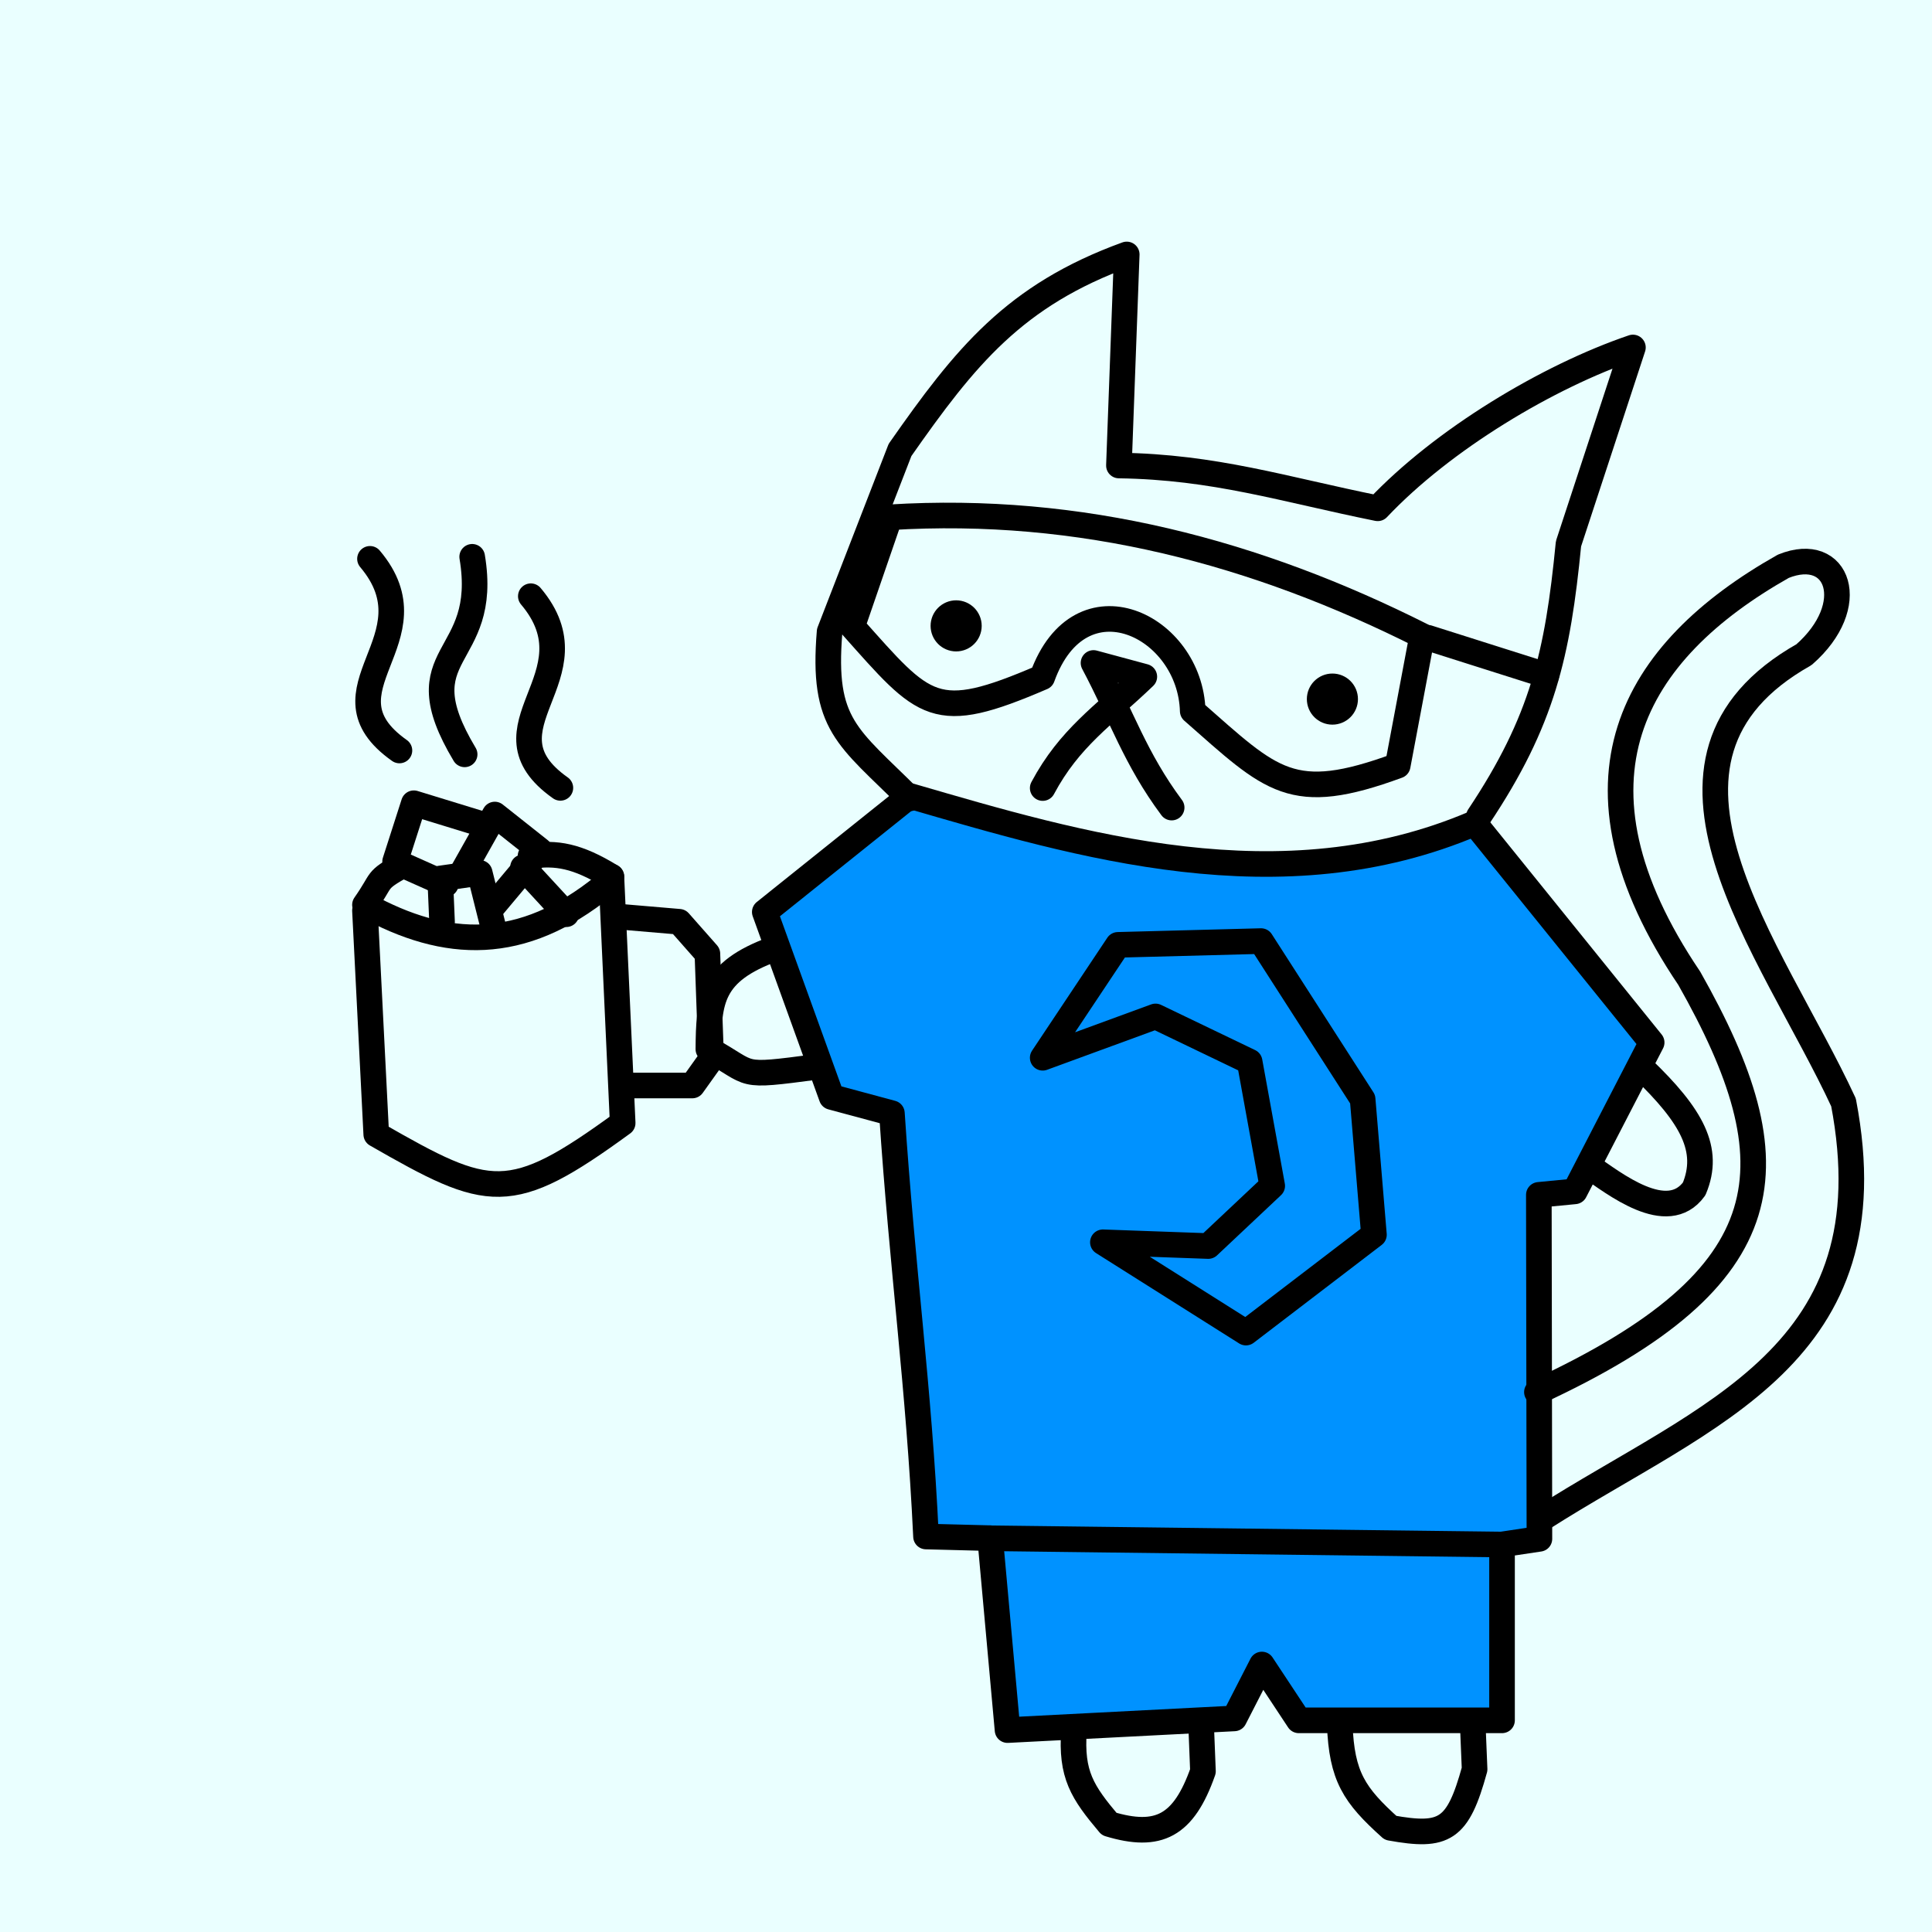 <svg width="20mm" height="20mm" viewBox="0 0 20 20" version="1.1" id="0_svg8" inkscape:version="1.2.1 (9c6d41e410, 2022-07-14)" sodipodi:docname="BackgroundMagicMonkeyBob.svg" xml:space="preserve" xmlns:inkscape="http://www.inkscape.org/namespaces/inkscape" xmlns:sodipodi="http://sodipodi.sourceforge.net/DTD/sodipodi-0.dtd" xmlns="http://www.w3.org/2000/svg" xmlns:svg="http://www.w3.org/2000/svg" xmlns:rdf="http://www.w3.org/1999/02/22-rdf-syntax-ns#" xmlns:cc="http://creativecommons.org/ns#" xmlns:dc="http://purl.org/dc/elements/1.1/"><defs id="0_defs2"/><sodipodi:namedview id="0_base" pagecolor="#ffffff" bordercolor="#666666" borderopacity="1.0" inkscape:pageopacity="0.0" inkscape:pageshadow="2" inkscape:zoom="6.79" inkscape:cx="89.322533" inkscape:cy="56.111929" inkscape:document-units="mm" inkscape:current-layer="layer2" showgrid="0_false" inkscape:window-width="1920" inkscape:window-height="1057" inkscape:window-x="-8" inkscape:window-y="-8" inkscape:window-maximized="1" inkscape:showpageshadow="2" inkscape:pagecheckerboard="false" inkscape:deskcolor="#d1d1d1"/><g inkscape:groupmode="layer" id="0_layer2" inkscape:label="BackgroundPinkBunny"><rect style="display:inline;fill:#eaffff;fill-opacity:1;stroke:none;stroke-width:0.265;stroke-linecap:round;stroke-linejoin:round;stroke-opacity:0.412;paint-order:stroke fill markers" id="0_rect4821" width="20" height="20" x="0" y="0"/></g><defs id="1_defs2"/><sodipodi:namedview id="1_base" pagecolor="#ffffff" bordercolor="#666666" borderopacity="1.0" inkscape:pageopacity="0.0" inkscape:pageshadow="2" inkscape:zoom="6.79" inkscape:cx="20.692194" inkscape:cy="31.07511" inkscape:document-units="mm" inkscape:current-layer="svg8" showgrid="1_false" inkscape:window-width="1920" inkscape:window-height="1057" inkscape:window-x="-8" inkscape:window-y="-8" inkscape:window-maximized="1" inkscape:showpageshadow="2" inkscape:pagecheckerboard="0" inkscape:deskcolor="#d1d1d1"/><g inkscape:groupmode="layer" id="1_layer45" inkscape:label="Body" style="display:inline"><path style="fill:#0092ff;fill-opacity:1;stroke:#000000;stroke-width:0.265;stroke-linecap:round;stroke-linejoin:round;stroke-dasharray:none;stroke-opacity:1" d="m 15.93,12.369 0.372,-0.036 0.796,-1.541 L 15.265,8.522 C 13.262,9.378 11.17,8.749 9.418,8.239 l -1.501,1.202 0.692,1.915 0.624,0.168 c 0.108,1.629 0.279,2.822 0.353,4.382 l 0.664,0.017 0.18,1.987 2.347,-0.121 0.286,-0.558 0.382,0.578 2.104,-10e-7 v -1.821 l 0.387,-0.058 z" id="1_path12585" sodipodi:nodetypes="cccccccccccccccccc"/><path style="fill:none;stroke:#000000;stroke-width:0.265;stroke-linecap:round;stroke-linejoin:round;stroke-dasharray:none;stroke-opacity:1" d="m 11.118,17.911 c -0.033,0.46 0.085,0.64 0.364,0.971 0.511,0.154 0.771,0.022 0.971,-0.546 l -0.02,-0.506" id="1_path12589" sodipodi:nodetypes="cccc"/><path style="fill:none;stroke:#000000;stroke-width:0.265;stroke-linecap:round;stroke-linejoin:round;stroke-dasharray:none;stroke-opacity:1" d="m 13.869,17.85 c 0.02,0.541 0.15,0.734 0.526,1.072 0.56,0.101 0.696,0.024 0.87,-0.607 l -0.02,-0.486" id="1_path12591" sodipodi:nodetypes="cccc"/><path style="fill:none;stroke:#000000;stroke-width:0.265;stroke-linecap:round;stroke-linejoin:round;stroke-dasharray:none;stroke-opacity:1" d="M 8.009,9.824 C 7.357,10.062 7.337,10.357 7.333,10.861 7.817,11.126 7.617,11.154 8.455,11.044" id="1_path12593" sodipodi:nodetypes="ccc"/><path style="fill:none;stroke:#000000;stroke-width:0.265;stroke-linecap:round;stroke-linejoin:round;stroke-dasharray:none;stroke-opacity:1" d="m 16.997,11.056 c 0.521,0.499 0.71,0.846 0.541,1.251 -0.278,0.384 -0.831,-0.058 -1.094,-0.238" id="1_path12595" sodipodi:nodetypes="ccc"/><path style="fill:none;stroke:#000000;stroke-width:0.265;stroke-linecap:round;stroke-linejoin:round;stroke-dasharray:none;stroke-opacity:1" d="m 15.309,8.452 c 0.66,-0.99 0.816,-1.679 0.928,-2.823 L 16.904,3.597 C 16.024,3.896 14.935,4.549 14.262,5.262 13.283,5.064 12.576,4.833 11.583,4.819 l 0.081,-2.185 C 10.5,3.057 9.992,3.693 9.317,4.658 L 8.588,6.539 C 8.508,7.508 8.773,7.621 9.418,8.265" id="1_path12597" sodipodi:nodetypes="ccccccccc"/><path style="fill:none;stroke:#000000;stroke-width:0.265;stroke-linecap:round;stroke-linejoin:round;stroke-dasharray:none;stroke-opacity:1" d="M 12.129,8.36 C 11.753,7.855 11.614,7.417 11.32,6.863 l 0.526,0.142 c -0.425,0.407 -0.774,0.632 -1.052,1.153" id="1_path12599" sodipodi:nodetypes="cccc"/><path style="fill:none;stroke:#000000;stroke-width:0.265;stroke-linecap:round;stroke-linejoin:round;stroke-dasharray:none;stroke-opacity:1" d="m 10.248,15.924 5.322,0.065" id="1_path12681" sodipodi:nodetypes="cc"/><path style="fill:none;stroke:#000000;stroke-width:0.265px;stroke-linecap:round;stroke-linejoin:round;stroke-opacity:1" d="m 15.91,14.411 c 2.583,-1.195 2.669,-2.355 1.577,-4.284 -1.379,-2.043 -0.588,-3.383 0.974,-4.265 0.571,-0.231 0.797,0.405 0.214,0.915 -1.931,1.09 -0.333,3.034 0.409,4.635 0.5,2.616 -1.411,3.217 -3.116,4.304" id="1_path14208" sodipodi:nodetypes="cccccc"/></g><defs id="2_defs2"/><sodipodi:namedview id="2_base" pagecolor="#ffffff" bordercolor="#666666" borderopacity="1.0" inkscape:pageopacity="0.0" inkscape:pageshadow="2" inkscape:zoom="6.79" inkscape:cx="20.83947" inkscape:cy="31.07511" inkscape:document-units="mm" inkscape:current-layer="svg8" showgrid="2_false" inkscape:window-width="1920" inkscape:window-height="1057" inkscape:window-x="-8" inkscape:window-y="-8" inkscape:window-maximized="1" inkscape:showpageshadow="2" inkscape:pagecheckerboard="0" inkscape:deskcolor="#d1d1d1"/><defs id="3_defs2"/><sodipodi:namedview id="3_base" pagecolor="#ffffff" bordercolor="#666666" borderopacity="1.0" inkscape:pageopacity="0.0" inkscape:pageshadow="2" inkscape:zoom="6.79" inkscape:cx="20.692194" inkscape:cy="31.07511" inkscape:document-units="mm" inkscape:current-layer="layer16" showgrid="3_false" inkscape:window-width="1920" inkscape:window-height="1057" inkscape:window-x="-8" inkscape:window-y="-8" inkscape:window-maximized="1" inkscape:showpageshadow="2" inkscape:pagecheckerboard="0" inkscape:deskcolor="#d1d1d1"/><g inkscape:groupmode="layer" id="3_layer16" inkscape:label="moon shirt" style="display:inline"><path style="fill:none;stroke:#000000;stroke-width:0.265px;stroke-linecap:round;stroke-linejoin:round;stroke-opacity:1" d="m 10.794,10.95 0.779,-1.169 1.481,-0.039 1.052,1.637 0.117,1.403 -1.325,1.013 -1.481,-0.935 1.091,0.039 0.662,-0.623 -0.234,-1.286 -0.974,-0.468 z" id="3_path15419"/></g><defs id="4_defs2"/><sodipodi:namedview id="4_base" pagecolor="#ffffff" bordercolor="#666666" borderopacity="1.0" inkscape:pageopacity="0.0" inkscape:pageshadow="2" inkscape:zoom="6.79" inkscape:cx="20.692194" inkscape:cy="31.07511" inkscape:document-units="mm" inkscape:current-layer="svg8" showgrid="4_false" inkscape:window-width="1920" inkscape:window-height="1057" inkscape:window-x="-8" inkscape:window-y="-8" inkscape:window-maximized="1" inkscape:showpageshadow="2" inkscape:pagecheckerboard="0" inkscape:deskcolor="#d1d1d1"/><g inkscape:groupmode="layer" id="4_layer4" inkscape:label="cocoa" style="display:inline"><path style="fill:none;stroke:#000000;stroke-width:0.265px;stroke-linecap:round;stroke-linejoin:round;stroke-opacity:1" d="m 6.329,9.075 0.117,2.551 c -1.17,0.854 -1.379,0.789 -2.551,0.117 L 3.778,9.426" id="4_path13915" sodipodi:nodetypes="cccc"/><path style="fill:none;stroke:#000000;stroke-width:0.265px;stroke-linecap:round;stroke-linejoin:round;stroke-opacity:1" d="M 4.576,9.542 4.557,9.094 4.966,9.036 5.122,9.659" id="4_path13917" sodipodi:nodetypes="cccc"/><path style="fill:none;stroke:#000000;stroke-width:0.265px;stroke-linecap:round;stroke-linejoin:round;stroke-opacity:1" d="M 4.771,9.056 5.122,8.432 5.589,8.802 5.083,9.406" id="4_path13919" sodipodi:nodetypes="cccc"/><path style="fill:none;stroke:#000000;stroke-width:0.265px;stroke-linecap:round;stroke-linejoin:round;stroke-opacity:1" d="M 4.985,8.53 4.284,8.315 4.09,8.919 4.615,9.153" id="4_path13921" sodipodi:nodetypes="cccc"/><path style="fill:none;stroke:#000000;stroke-width:0.265px;stroke-linecap:round;stroke-linejoin:round;stroke-opacity:1" d="M 4.167,8.958 C 3.875,9.124 3.973,9.089 3.778,9.367 4.619,9.832 5.402,9.858 6.251,9.172" id="4_path13923" sodipodi:nodetypes="ccc"/><path style="fill:none;stroke:#000000;stroke-width:0.265px;stroke-linecap:round;stroke-linejoin:round;stroke-opacity:1" d="M 6.329,9.075 C 5.972,8.855 5.757,8.824 5.492,8.861" id="4_path13925" sodipodi:nodetypes="cc"/><path style="fill:none;stroke:#000000;stroke-width:0.265px;stroke-linecap:round;stroke-linejoin:round;stroke-opacity:1" d="m 6.349,9.484 0.682,0.058 0.292,0.331 0.039,1.091 -0.195,0.273 -0.721,-10e-7" id="4_path13927" sodipodi:nodetypes="cccccc"/><path style="fill:none;stroke:#000000;stroke-width:0.265px;stroke-linecap:round;stroke-linejoin:round;stroke-opacity:1" d="M 4.81,7.809 C 4.157,6.72 5.073,6.867 4.888,5.764" id="4_path13929" sodipodi:nodetypes="cc"/><path style="fill:none;stroke:#000000;stroke-width:0.265px;stroke-linecap:round;stroke-linejoin:round;stroke-opacity:1" d="M 4.135,7.769 C 3.251,7.144 4.532,6.617 3.83,5.785 M 5.801,8.156 C 4.917,7.532 6.198,7.004 5.495,6.172" id="4_path13931" sodipodi:nodetypes="cc"/><path style="fill:none;stroke:#000000;stroke-width:0.265px;stroke-linecap:round;stroke-linejoin:round;stroke-opacity:1" d="M 5.414,8.978 5.862,9.464" id="4_path13958"/></g><defs id="5_defs2"/><sodipodi:namedview id="5_base" pagecolor="#ffffff" bordercolor="#666666" borderopacity="1.0" inkscape:pageopacity="0.0" inkscape:pageshadow="2" inkscape:zoom="6.79" inkscape:cx="20.692194" inkscape:cy="31.07511" inkscape:document-units="mm" inkscape:current-layer="svg8" showgrid="5_false" inkscape:window-width="1920" inkscape:window-height="1057" inkscape:window-x="-8" inkscape:window-y="-8" inkscape:window-maximized="1" inkscape:showpageshadow="2" inkscape:pagecheckerboard="0" inkscape:deskcolor="#d1d1d1"/><g inkscape:groupmode="layer" id="5_layer8" inkscape:label="glasses" style="display:inline"><path style="fill:none;stroke:#000000;stroke-width:0.265px;stroke-linecap:round;stroke-linejoin:round;stroke-opacity:1" d="m 9.211,5.355 c 1.977,-0.122 3.794,0.363 5.511,1.227 L 14.469,7.926 C 13.368,8.33 13.171,8.085 12.347,7.361 12.322,6.475 11.182,5.919 10.789,7.011 9.67,7.493 9.579,7.334 8.822,6.485 Z" id="5_path14221" sodipodi:nodetypes="ccccccc"/><path style="fill:none;stroke:#000000;stroke-width:0.265px;stroke-linecap:round;stroke-linejoin:round;stroke-opacity:1" d="M 14.781,6.602 16.008,6.991" id="5_path14223"/><circle style="display:inline;fill:none;stroke:#000000;stroke-width:0.265;stroke-linecap:round;stroke-linejoin:round;stroke-dasharray:none;stroke-opacity:1" id="5_path12653-09" cx="9.853" cy="6.489" r="0.132" transform="translate(0.045,-0.01)"/><circle style="display:inline;fill:none;stroke:#000000;stroke-width:0.265;stroke-linecap:round;stroke-linejoin:round;stroke-dasharray:none;stroke-opacity:1" id="5_path12653-0-7" cx="13.748" cy="7.247" r="0.132" transform="translate(0.045,-0.01)"/></g></svg>